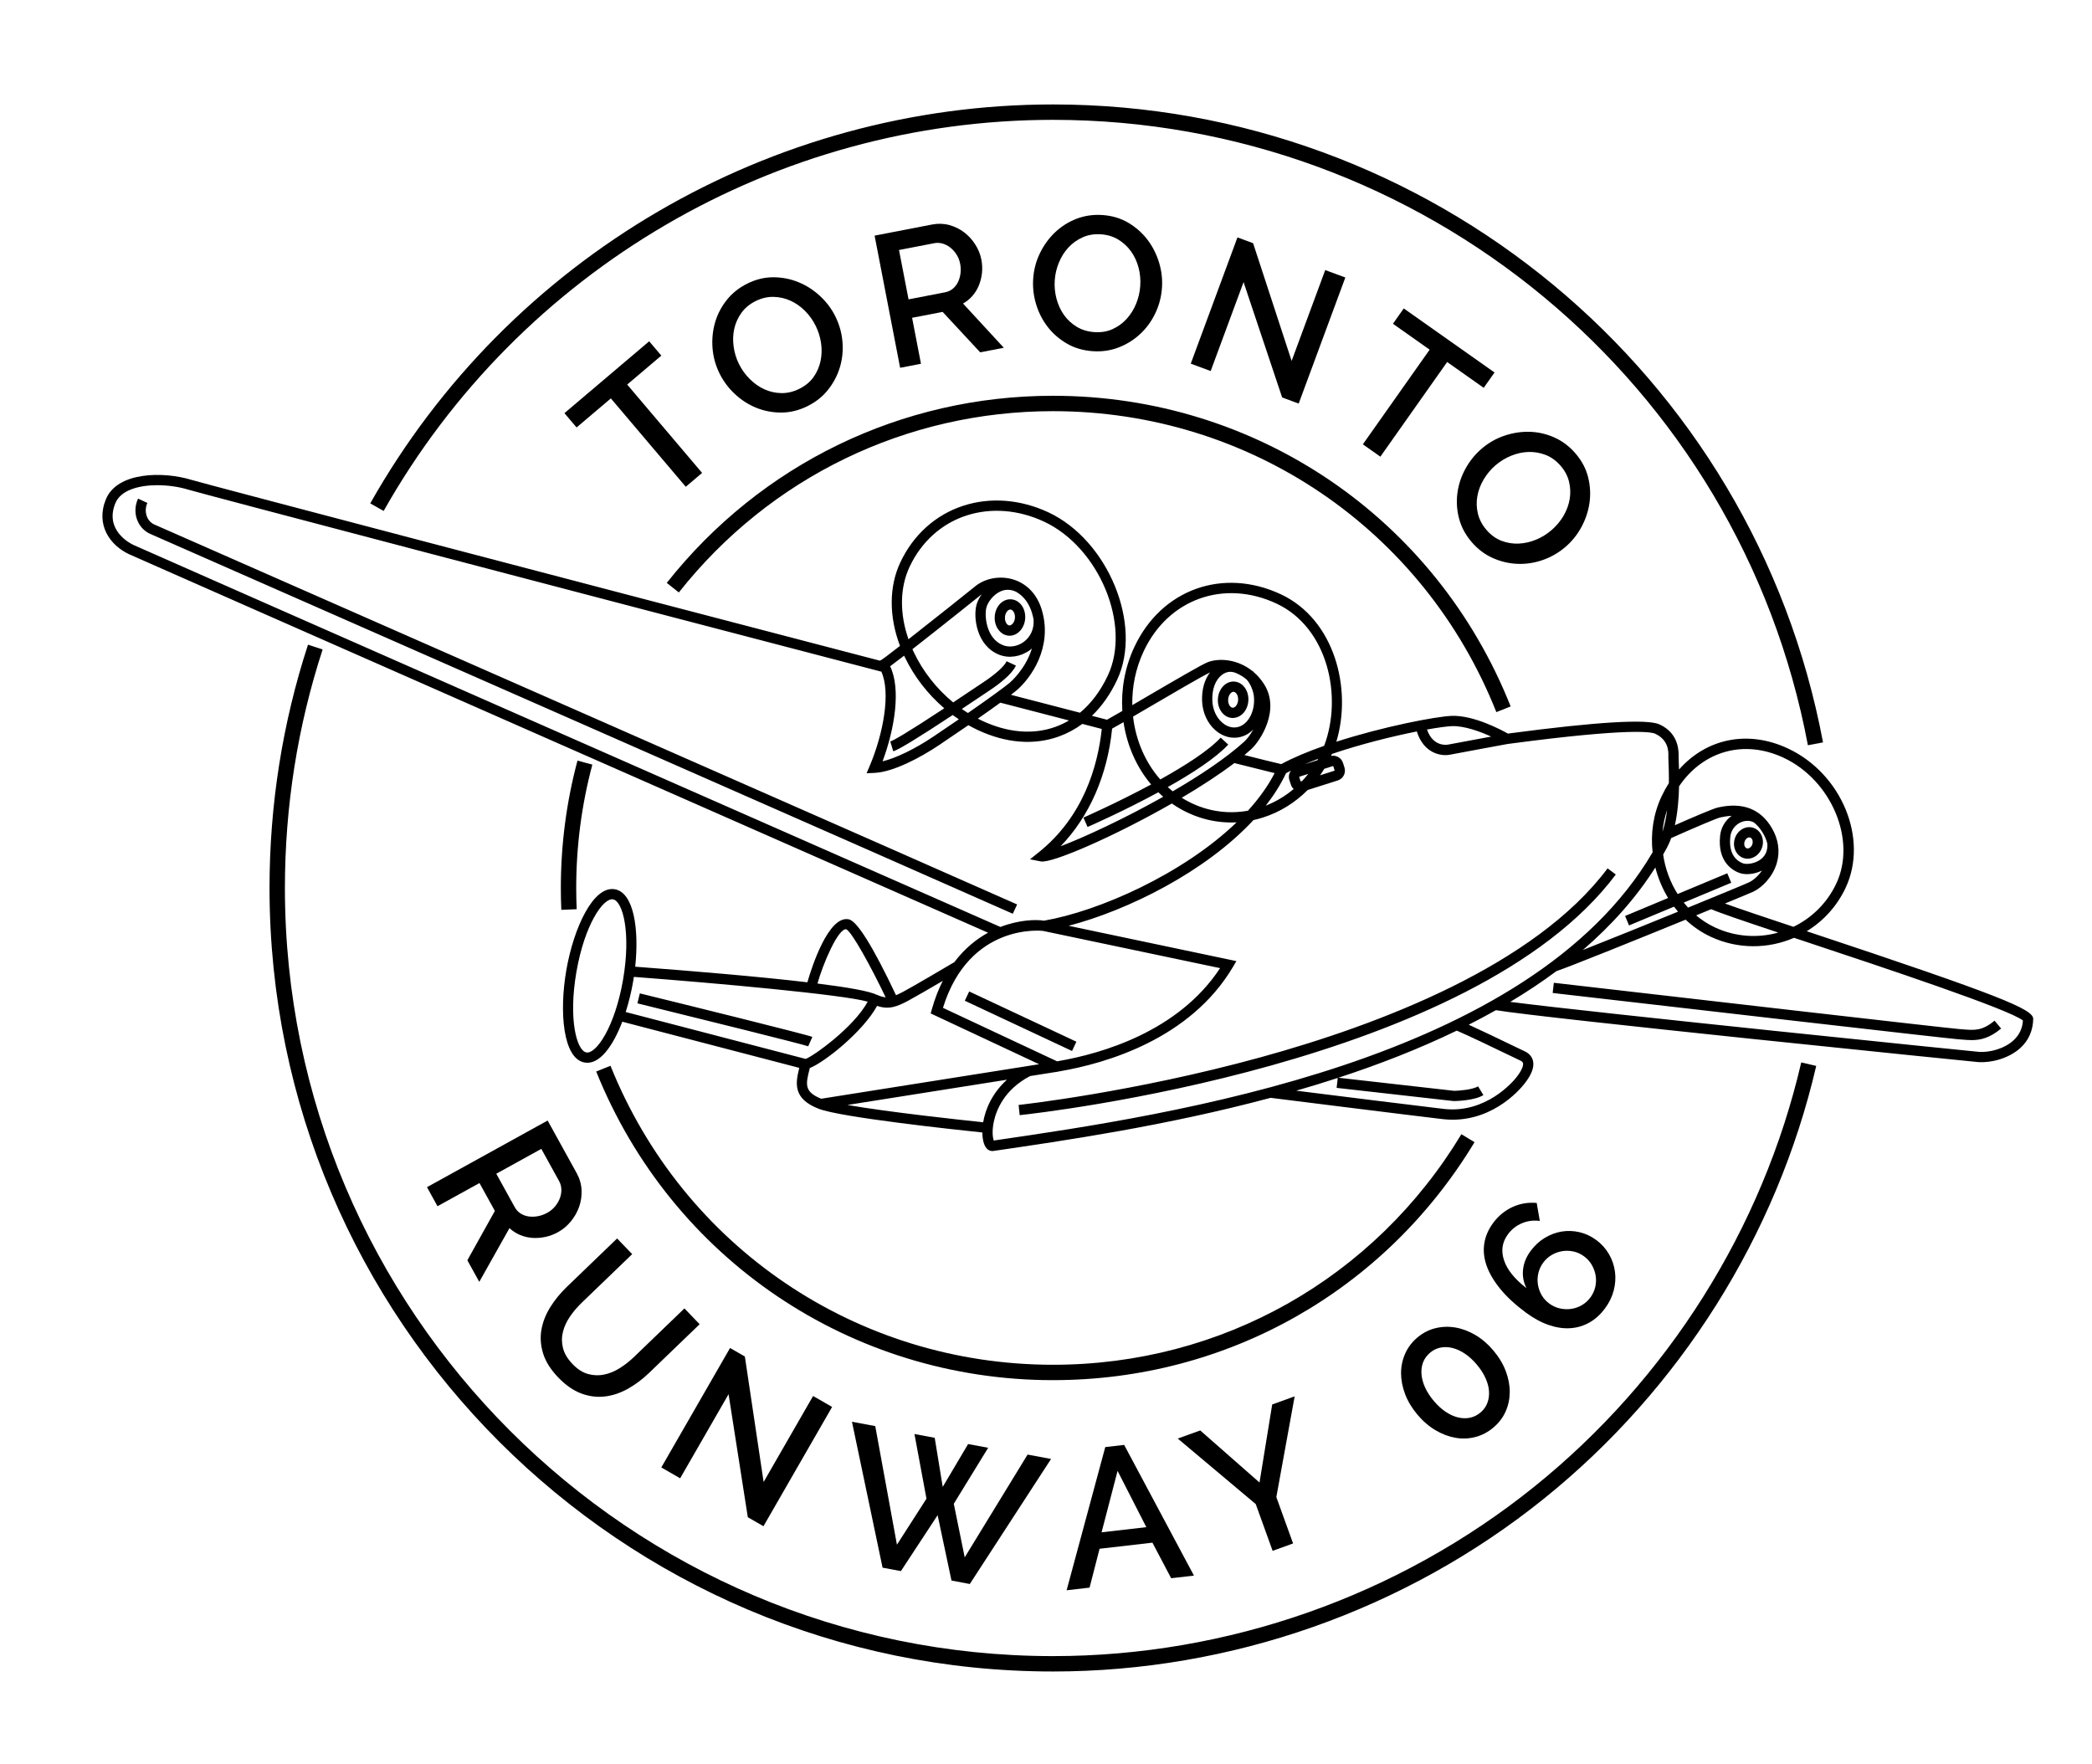 <?xml version="1.0" encoding="UTF-8"?>
<svg xmlns="http://www.w3.org/2000/svg" width="204" height="172" version="1.1" viewBox="0 0 204 172">
  <!-- Generator: Adobe Illustrator 28.6.0, SVG Export Plug-In . SVG Version: 1.2.0 Build 709)  -->
  <g>
    <g id="Layer_1">
      <path d="M96.762,112.24c-.209,0-.61-.095-.823-.766-.091-.285-.144-.64-.148-1.043-2.566-.267-13.776-1.466-15.953-2.31-2.547-.987-2.266-2.503-1.896-3.99-2.604-.676-14.743-3.844-17.259-4.501-.931,2.441-2.256,4.23-3.671,3.981-2.112-.366-2.497-4.917-1.787-9.014h0c.713-4.097,2.613-8.239,4.725-7.884,1.863.324,2.382,3.903,1.992,7.553,5.771.434,12.107.968,16.788,1.52.443-1.542,2.054-6.486,4-6.146.788.079,2.362,2.572,4.646,7.408.216-.092.453-.212.727-.356,1.053-.562,4.442-2.565,4.962-2.873.998-1.326,2.146-2.243,3.285-2.868-9.93-4.373-83.097-36.594-83.772-36.911-1.855-.871-3.271-2.864-2.252-5.354,1.105-2.699,5.625-2.727,8.332-1.896,1.133.348,37.245,9.841,67.139,17.634l.132-.062c.155-.087.867-.628,1.833-1.379-1.081-2.856-1.081-5.769.028-8.134,1.258-2.684,3.434-4.647,6.128-5.527,2.645-.864,5.6-.635,8.327.643,5.824,2.732,9.201,10.969,6.693,16.322-.654,1.395-1.484,2.576-2.462,3.514l1.472.382c.261-.14.812-.458,1.495-.854-.132-2.089.239-4.247,1.176-6.247,2.635-5.616,8.642-7.774,14.29-5.127,5.221,2.447,6.967,9.193,5.403,14.374,4.582-1.478,9.663-2.455,11.229-2.521,2.132-.088,4.827,1.347,5.5,1.727l.149-.02c8.537-1.132,13.46-1.425,14.64-.873,1.275.598,1.901,1.658,1.86,3.151-.002.144.004.271.011.443.008.21.02.483.027.805,2.667-3.02,6.703-3.892,10.624-2.054,5.236,2.455,7.864,8.802,5.625,13.582-.854,1.821-2.195,3.262-3.796,4.239.096.031.191.063.287.095,18.723,6.221,21.737,7.504,21.801,8.429-.017,1.138-.44,2.104-1.226,2.834-1.149,1.068-2.881,1.473-4.089,1.407-.316-.018-42.577-4.3-47.079-5.067-.87.49-1.753.961-2.653,1.417,1.257.571,3.095,1.458,4.317,2.048.578.278.984.476,1.062.508.593.25.807.65.881.942.158.615-.116,1.358-.838,2.272-.528.667-3.391,3.961-7.974,3.436-3.668-.432-15.747-1.948-16.769-2.076-10.178,2.728-20.102,4.172-27.048,5.183-.023.003-.054.006-.092.006ZM100.458,104.926c-2.533,1.317-3.306,3.336-3.541,4.428-.206.956-.105,1.609-.012,1.862,17.18-2.5,52.285-7.677,64.248-28.107-.202-1.828.061-3.716.867-5.438.218-.463.458-.901.719-1.311.011-.886-.02-1.635-.037-2.084-.008-.188-.014-.328-.014-.41l.002-.101c.012-.436.045-1.594-1.285-2.217-.354-.167-2.416-.588-14.084.959l-.305.04c-.279.051-5.179.954-5.597,1.04-.866.18-2.581-.095-3.259-2.261-2.369.471-5.469,1.237-8.278,2.192-.027.066-.056.131-.085.196.226-.048.459-.017.668.091.238.123.414.331.494.585l.146.45c.167.533-.127,1.098-.654,1.263l-2.931.931c-1.223,1.231-2.718,2.162-4.368,2.686-.306.097-.614.18-.923.248-4.677,5.041-12.218,8.79-18.023,10.308,4.742.995,15.122,3.183,15.677,3.3l.684.145-.357.601c-4.174,7.007-12.343,9.359-16.84,10.138-.119.021-.202.035-.246.045l-.166.037-.015-.008-2.484.394ZM82.635,107.748c4.022.704,11.24,1.479,13.237,1.687.221-1.312.907-2.867,2.321-4.15l-15.559,2.464ZM126.399,106.356c3.956.496,11.603,1.45,14.388,1.778,4.125.476,6.784-2.699,7.072-3.063.711-.898.681-1.301.655-1.402-.011-.04-.041-.16-.302-.27-.073-.031-.5-.236-1.106-.529-1.409-.68-3.94-1.9-5.05-2.371-3.69,1.787-7.592,3.302-11.544,4.594l11.294,1.277c.411-.008,1.761-.095,2.326-.438l.52.854c-.9.549-2.696.58-2.897.582l-11.416-1.287.109-.966c-1.346.439-2.697.853-4.049,1.242ZM78.968,104.149l-.016.062c-.383,1.525-.562,2.24,1.123,2.93l21.252-3.365-10.573-4.954.115-.408c.292-1.037.653-1.955,1.063-2.766-1.2.704-2.702,1.577-3.361,1.929-1.055.561-1.868.912-3.043.509-1.336,2.453-5.028,5.442-6.561,6.064ZM91.952,98.278l11.13,5.215c.035-.006.074-.013.117-.021,4.196-.726,11.706-2.865,15.777-9.066-3.243-.684-16.65-3.509-17.267-3.631-.068-.011-7.178-.834-9.757,7.503ZM61.014,98.684c2.809.732,16.225,4.234,17.554,4.576.756-.286,4.65-3.036,6.046-5.583-2.362-.688-14.743-1.809-22.801-2.417-.024.157-.049.313-.076.469-.175,1.004-.42,2.012-.723,2.955ZM56.21,94.768c-.802,4.626.026,7.694.973,7.859.941.164,2.764-2.445,3.569-7.069.802-4.625-.027-7.694-.973-7.859-.956-.161-2.765,2.447-3.569,7.07h0ZM147.27,97.695c8.103,1.059,45.444,4.862,45.74,4.879.97.06,2.425-.278,3.352-1.142.553-.514.855-1.158.902-1.919-1.322-1.087-13.671-5.189-21.111-7.662-.417-.139-.819-.272-1.21-.402-2.518,1.089-5.475,1.137-8.146-.114-.903-.424-1.715-.987-2.425-1.655-5.013,2.047-11.244,4.56-12.6,5.019-1.432,1.063-2.937,2.061-4.502,2.997ZM85.498,96.994c.328.154.604.237.865.259-1.479-3.09-3.281-6.354-3.838-6.638-.792-.121-2.282,3.39-2.81,5.292,2.949.369,5.093.744,5.776,1.1l.006-.013ZM161.421,84.588c-1.91,3.006-4.312,5.676-7.073,8.052,2.496-.986,6.103-2.442,9.284-3.739-.136-.159-.268-.323-.393-.49l-4.385,1.83-.385-.922,4.197-1.753c-.56-.92-.98-1.928-1.246-2.978ZM165.398,89.26c.549.463,1.158.858,1.822,1.169,2.012.942,4.2,1.066,6.185.509-3.541-1.181-5.746-1.934-6.538-2.28-.467.191-.958.394-1.469.603ZM15.342,47.313c-1.822,0-3.574.485-4.092,1.752-1.084,2.649,1.458,3.933,1.751,4.07.727.34,80.036,35.266,84.554,37.256,1.819-.704,3.465-.74,4.252-.614,5.347-.92,13.55-4.549,18.78-9.589-1.898.102-3.791-.348-5.501-1.321-.281-.16-.553-.332-.813-.516-5.603,3.205-11.707,5.858-12.773,5.649l-1.06-.207.843-.675c4.359-3.486,5.764-8.391,6.155-12.035l-1.897-.493c-.704.521-1.469.932-2.286,1.227-2.429.874-5.165.656-7.909-.63-.31-.146-.616-.303-.916-.472-.844.582-1.798,1.231-2.858,1.942-1.871,1.256-4.502,2.627-6.274,2.708l-.792.036.309-.73c1.32-3.125,2.073-7.162,1.115-9.208l-.007.028c-29.977-7.813-66.413-17.392-67.559-17.744-.877-.27-1.961-.434-3.021-.434ZM168.206,88.105c1.394.507,3.906,1.349,6.681,2.271,1.778-.859,3.283-2.31,4.185-4.233,1.979-4.223-.473-10.062-5.143-12.252-3.866-1.812-7.864-.657-10.195,2.781-.027,1.167-.129,2.534-.41,3.798,1.503-.665,3.794-1.658,4.238-1.739l.122-.024c2.298-.479,4.017.202,5.09,2.027.659,1.117.824,2.315.478,3.464-.403,1.334-1.421,2.335-2.25,2.737-.172.083-1.24.53-2.795,1.171ZM164.188,88.014c.135.168.274.331.42.489,3.116-1.272,5.633-2.313,5.957-2.47.398-.192.877-.595,1.249-1.139-.775.385-1.648.426-2.174.237-.664-.238-2.177-1.069-1.905-3.635.082-.789.491-1.488,1.12-1.942-.344.015-.673.068-.969.13l-.145.029c-.321.065-2.633,1.053-4.776,2.009-.119.33-.255.644-.411.934-.122.227-.246.45-.374.673.196,1.369.682,2.691,1.413,3.849l4.841-2.021.385.923-4.631,1.934ZM170.399,80.042c-.232,0-.475.057-.706.171-.541.268-.901.787-.964,1.388-.189,1.795.7,2.393,1.248,2.589.332.12,1.139.047,1.721-.395.469-.356.686-.866.645-1.514-.083-.349-.227-.696-.431-1.042-.262-.444-.555-.78-.866-1.029-.193-.113-.415-.169-.646-.169ZM108.449,71.047c-.465,4.578-2.225,8.572-5.025,11.474,2.234-.844,6.184-2.671,10.007-4.826-.162-.141-.32-.287-.475-.437-3.389,1.839-6.663,3.279-6.904,3.384l-.4-.916c.058-.025,3.254-1.431,6.599-3.229-1.432-1.694-2.357-3.82-2.691-6.078-.522.301-.879.504-1.109.628ZM162.569,78.978c-.238.697-.387,1.414-.45,2.136.213-.663.355-1.396.45-2.136ZM115.237,77.792c.113.071.229.14.345.206,1.888,1.074,4.021,1.435,6.11,1.056,1.056-1.162,1.944-2.388,2.603-3.665-.596-.142-1.728-.423-3.928-.98-1.469,1.116-3.251,2.274-5.13,3.383ZM125.407,75.396c-.517,1.096-1.186,2.152-1.978,3.166.989-.387,1.907-.938,2.722-1.624-.127-.117-.222-.265-.274-.433l-.146-.45c-.103-.322-.032-.659.157-.911-.165.083-.326.167-.481.252ZM113.873,76.751c.156.144.317.281.483.414,2.678-1.556,5.218-3.248,6.976-4.845.238-.216.581-.641.883-1.184-.461.466-1.028.742-1.648.794-.723.062-1.457-.199-2.062-.733-.772-.682-1.24-1.716-1.284-2.835-.044-1.107.232-2.085.771-2.791-.825.397-3.805,2.142-6.019,3.438-.568.333-1.06.62-1.484.867.261,2.294,1.18,4.46,2.655,6.131,2.387-1.325,4.712-2.805,5.893-4.08l.734.68c-1.224,1.321-3.524,2.81-5.898,4.143ZM126.831,76.199v.004l.147-.047c.209-.221.409-.452.599-.693l-.891.282.143.455h.002ZM129.135,74.97c-.132.216-.271.427-.416.633l1.431-.455-.143-.455-.872.276ZM128.542,73.998c-.451.17-.889.345-1.31.525l1.236-.393c.025-.044.049-.088.073-.132ZM121.351,73.627c1.26.318,3.048.768,3.587.885,1.179-.639,2.63-1.24,4.185-1.784,1.829-4.833.349-11.53-4.638-13.868-5.125-2.401-10.574-.447-12.96,4.646-.79,1.684-1.145,3.489-1.109,5.255.344-.201.699-.409,1.052-.616,3.326-1.947,5.725-3.343,6.298-3.569,1.064-.418,2.884-.327,4.354.852l.013-.014c.055.05.106.102.157.157.342.3.662.662.944,1.094,1.66,2.527-.321,5.572-1.23,6.395-.205.187-.423.375-.652.566ZM86.799,64.968c1.078,2.219.44,6.125-.737,9.273,1.316-.318,3.152-1.204,4.953-2.413.897-.602,1.727-1.166,2.483-1.685-.202-.135-.4-.274-.595-.419-3.427,2.261-5.252,3.373-5.8,3.537l-.287-.958c.313-.094,1.533-.779,5.264-3.234-1.612-1.379-2.953-3.107-3.868-5.03-.016-.034-.032-.069-.048-.103-.562.434-1.038.794-1.364,1.032ZM139.151,71.137c.607,1.749,2.003,1.482,2.066,1.47.284-.058,2.617-.49,4.189-.78-1.062-.492-2.622-1.062-3.823-1.019-.495.021-1.351.136-2.433.33ZM95.353,70.077c.138.071.278.14.418.206,2.5,1.172,4.971,1.378,7.146.595.46-.166.902-.374,1.324-.623l-6.692-1.736c-.583.423-1.316.945-2.196,1.559ZM119.971,65.509c-.277,0-.567.105-.828.308-.631.489-.967,1.402-.923,2.505.032.849.378,1.623.946,2.125.397.351.851.521,1.316.486.518-.043.988-.358,1.328-.888.366-.571.532-1.312.469-2.084-.043-.51-.305-1.248-.715-1.7-.415-.353-.858-.583-1.29-.724l-.004.015c-.098-.029-.197-.043-.3-.043ZM93.793,69.135c.195.137.394.268.595.394,2.211-1.533,3.642-2.587,4.063-2.943.092-.078,1.562-1.34,2.174-3.348-.065.056-.133.109-.204.161-.886.648-2.028.82-2.978.449-2.211-.866-2.544-3.628-2.226-4.847.083-.322.26-.697.519-1.058,0,0,0,0,0,0-.057.046-3.996,3.205-6.762,5.361.045.102.092.203.14.304.896,1.884,2.231,3.569,3.834,4.885.786-.521,1.669-1.109,2.658-1.774l.369-.248c1.142-.761,1.959-1.505,2.186-1.991l.906.423c-.397.851-1.599,1.774-2.536,2.399l-.366.246c-.855.575-1.646,1.103-2.372,1.585ZM98.583,67.754l6.73,1.746c1.095-.909,2.016-2.135,2.719-3.637,2.299-4.904-.836-12.47-6.211-14.992-2.496-1.169-5.192-1.382-7.591-.598-2.429.794-4.394,2.57-5.534,5.001h0c-.957,2.04-.983,4.556-.105,7.062,2.461-1.926,5.819-4.603,6.515-5.17.979-.795,2.436-1.052,3.715-.655,1.351.421,2.338,1.483,2.779,2.992,1.066,3.632-1.071,6.64-2.502,7.844-.106.09-.277.225-.514.405ZM98.273,57.512c-.25,0-.497.057-.74.17-.695.325-1.213,1.052-1.347,1.57-.204.782-.021,3.02,1.623,3.664.636.248,1.411.125,2.022-.324.667-.489,1.017-1.269.958-2.139h.008c-.039-.218-.091-.44-.157-.666-.28-.958-.83-1.681-1.574-2.089-.266-.124-.53-.186-.792-.186ZM99.435,108.741l-.106-.994c.11-.012,11.086-1.206,23.61-4.65,11.514-3.166,26.728-8.933,33.824-18.422l.801.599c-13.877,18.558-56.328,23.277-58.129,23.468ZM104.54,102.485l-10.456-4.9.425-.906,10.455,4.9-.424.906ZM78.812,102.027c-.531-.199-10.252-2.614-16.656-4.189l.238-.971c3.829.941,16.355,4.029,16.822,4.246l-.404.914ZM192.267,101.424c-.31,0-.615-.025-.926-.052l-.39-.03c-1.116-.082-28.025-3.185-39.544-4.514l.115-.994c11.512,1.329,38.404,4.43,39.5,4.51l.401.032c1.125.092,1.868.156,3.074-.848l.641.768c-1.118.932-2.013,1.128-2.872,1.128ZM98.761,89.101c-1.211-.568-83.314-36.689-84.144-37.054-1.25-.584-1.763-2.12-1.152-3.427l.906.423c-.331.708-.145,1.718.659,2.094,3.375,1.485,82.933,36.486,84.155,37.059l-.425.906ZM170.417,83.736c-.122,0-.245-.018-.366-.054-.739-.228-1.137-1.076-.889-1.893h0c.246-.815,1.046-1.302,1.788-1.076.738.227,1.136,1.076.889,1.893-.21.682-.804,1.13-1.422,1.13ZM170.577,81.657c-.186,0-.383.174-.458.422h0c-.087.287.015.583.224.646.196.06.451-.126.54-.412.086-.285-.017-.581-.225-.645-.026-.008-.054-.012-.081-.012ZM120.217,70.012c-.029,0-.06,0-.089-.003-.413-.027-.797-.261-1.052-.641-.231-.345-.343-.783-.312-1.233.035-.53.262-1.013.622-1.327.283-.247.632-.374.983-.345.348.023.678.192.925.475.314.36.475.87.438,1.399-.035.53-.262,1.014-.621,1.327-.26.226-.574.348-.895.348ZM120.282,67.46c-.101,0-.185.055-.238.102-.159.138-.264.377-.281.64-.016.228.037.45.145.61.048.07.148.19.29.2.105.007.2-.051.258-.101.158-.138.263-.377.28-.64.018-.263-.054-.515-.193-.674-.051-.058-.134-.129-.24-.136-.007,0-.013,0-.02,0ZM98.449,61.991c-.027,0-.055,0-.083-.002-.82-.059-1.431-.901-1.366-1.877.066-.993.77-1.728,1.603-1.672.833.059,1.432.882,1.366,1.874-.063.944-.736,1.678-1.521,1.678ZM98.519,59.437c-.225,0-.491.297-.521.742-.031.458.206.796.437.813.221-.016.506-.287.537-.744.031-.457-.206-.793-.436-.81-.005,0-.011,0-.017,0Z"/>
      <path d="M64.488,34.678l-3.328,2.821,7.305,8.616-1.593,1.351-7.305-8.616-3.342,2.833-1.184-1.396,8.264-7.006,1.184,1.396Z"/>
      <path d="M78.738,39.606c-.841.414-1.689.622-2.547.623-.857.003-1.672-.153-2.444-.465-.771-.314-1.47-.764-2.095-1.351-.625-.585-1.122-1.254-1.492-2.006-.386-.785-.612-1.608-.678-2.468-.066-.86.017-1.691.248-2.492.231-.8.612-1.533,1.144-2.2.53-.666,1.205-1.201,2.023-1.604.84-.413,1.692-.615,2.555-.606.862.008,1.679.174,2.448.495.77.322,1.465.773,2.087,1.354s1.115,1.24,1.479,1.981c.387.786.616,1.607.687,2.464.072.858-.012,1.686-.252,2.484-.24.797-.625,1.53-1.156,2.195-.53.667-1.2,1.198-2.007,1.595ZM72.051,35.477c.272.554.625,1.046,1.057,1.479.433.433.91.768,1.432,1.006.522.237,1.074.361,1.655.371.582.009,1.16-.127,1.735-.41.597-.294,1.063-.677,1.401-1.152.336-.475.564-.996.684-1.562.12-.566.137-1.146.053-1.736-.083-.59-.257-1.151-.518-1.682-.277-.563-.631-1.059-1.061-1.487-.43-.428-.904-.757-1.424-.99-.519-.231-1.067-.354-1.643-.366-.577-.011-1.146.121-1.71.398-.598.293-1.066.679-1.409,1.156-.342.478-.575.994-.7,1.55s-.146,1.133-.065,1.732c.081.598.252,1.164.513,1.694Z"/>
      <path d="M87.776,35.865l-2.49-12.888,5.608-1.084c.581-.112,1.14-.094,1.677.053.537.147,1.019.384,1.446.708.426.327.789.721,1.084,1.185.297.463.496.956.596,1.476.084.435.104.864.061,1.287-.044.423-.142.825-.294,1.206-.152.381-.362.727-.629,1.034-.266.31-.576.561-.927.755l3.978,4.314-2.305.445-3.662-3.943-2.977.575.866,4.483-2.033.393ZM88.596,29.192l3.557-.688c.291-.056.542-.17.752-.343.212-.173.38-.388.507-.645.126-.255.209-.539.25-.848.041-.309.029-.627-.034-.954-.063-.327-.18-.625-.351-.893s-.372-.493-.602-.675c-.229-.182-.481-.312-.753-.392s-.542-.093-.808-.041l-3.448.666.93,4.811Z"/>
      <path d="M106.544,34.245c-.934-.067-1.771-.315-2.514-.745-.741-.43-1.366-.975-1.875-1.636-.508-.661-.884-1.401-1.128-2.222-.245-.821-.335-1.649-.275-2.485.062-.873.281-1.697.659-2.474.376-.776.867-1.451,1.47-2.026.604-.574,1.303-1.016,2.097-1.323.795-.307,1.646-.428,2.556-.363.935.067,1.772.321,2.512.764.741.442,1.363.997,1.865,1.663.502.666.874,1.407,1.119,2.221.244.814.338,1.633.278,2.457-.062.873-.279,1.698-.65,2.474s-.86,1.449-1.471,2.017c-.608.567-1.31,1.006-2.104,1.313-.795.308-1.641.429-2.538.365ZM102.854,27.308c-.044.615.012,1.218.167,1.81s.398,1.122.729,1.59c.331.469.746.854,1.244,1.155.496.301,1.065.475,1.704.521.665.048,1.261-.048,1.791-.289s.988-.575,1.379-1.003c.389-.43.696-.92.921-1.473.226-.552.358-1.123.4-1.713.045-.627-.01-1.234-.166-1.82-.155-.585-.4-1.109-.73-1.572-.332-.462-.743-.844-1.233-1.145-.492-.301-1.05-.474-1.678-.519-.663-.047-1.263.048-1.8.288-.536.24-.998.568-1.387.985-.389.417-.698.905-.929,1.463-.232.558-.369,1.132-.411,1.722Z"/>
      <path d="M121.265,27.51l-3.206,8.67-1.943-.719,4.553-12.311,1.526.564,3.757,11.481,3.277-8.859,1.96.725-4.548,12.294-1.613-.597-3.763-11.248Z"/>
      <path d="M144.682,37.817l-3.564-2.516-6.513,9.23-1.707-1.204,6.513-9.23-3.58-2.526,1.055-1.495,8.853,6.246-1.056,1.496Z"/>
      <path d="M143.524,52.875c-.611-.709-1.025-1.479-1.244-2.308-.218-.829-.271-1.657-.162-2.483.109-.827.369-1.616.779-2.367.41-.752.933-1.4,1.568-1.948.662-.571,1.401-.998,2.218-1.277s1.641-.408,2.474-.386c.832.023,1.639.207,2.417.554.777.346,1.465.865,2.06,1.556.611.71,1.021,1.483,1.23,2.32.208.836.253,1.668.135,2.494-.118.826-.38,1.612-.785,2.36-.405.747-.921,1.392-1.546,1.93-.663.571-1.4.999-2.213,1.284-.812.284-1.634.411-2.467.379-.832-.032-1.638-.221-2.416-.566-.778-.347-1.461-.861-2.048-1.542ZM145.84,45.366c-.467.402-.855.867-1.166,1.394-.311.528-.515,1.074-.613,1.639-.1.565-.08,1.129.057,1.696.138.564.415,1.089.833,1.576.435.504.924.859,1.468,1.065.543.207,1.104.297,1.685.271.577-.028,1.143-.156,1.693-.385.55-.23,1.049-.539,1.497-.925.476-.41.866-.876,1.173-1.399.306-.523.505-1.067.6-1.627.094-.561.075-1.122-.059-1.683-.133-.561-.404-1.079-.814-1.554-.435-.504-.926-.863-1.473-1.073-.549-.211-1.107-.308-1.677-.288-.57.017-1.134.142-1.692.371-.56.229-1.062.538-1.511.923Z"/>
      <path d="M102.685,162.992c-42.128,0-76.402-34.273-76.402-76.402,0-8.112,1.263-16.094,3.753-23.725l1.426.466c-2.441,7.479-3.679,15.305-3.679,23.259,0,41.301,33.601,74.902,74.902,74.902,17.018,0,33.677-5.861,46.91-16.506,13.038-10.486,22.29-25.185,26.052-41.386l1.461.34c-3.838,16.526-13.274,31.519-26.572,42.215-13.498,10.857-30.491,16.837-47.85,16.837ZM102.685,134.583c-19.708,0-37.193-11.813-44.546-30.096l1.392-.561c7.123,17.712,24.062,29.156,43.154,29.156,16.428,0,31.314-8.404,39.821-22.48l1.283.775c-8.78,14.53-24.146,23.205-41.104,23.205ZM54.736,88.723c-.031-.707-.047-1.418-.047-2.133,0-4.215.546-8.394,1.624-12.419l1.449.388c-1.043,3.899-1.573,7.947-1.573,12.031,0,.693.017,1.383.046,2.069l-1.499.064ZM176.296,72.671c-6.641-35.337-37.599-60.985-73.612-60.985-26.984,0-51.995,14.613-65.272,38.138l-1.307-.737C49.649,25.091,75.16,10.185,102.685,10.185c36.734,0,68.312,26.162,75.086,62.208l-1.475.277ZM145.915,69.441c-7.08-17.828-24.049-29.347-43.23-29.347-14.305,0-27.605,6.443-36.489,17.677l-1.177-.931c9.17-11.596,22.899-18.247,37.666-18.247,19.799,0,37.316,11.891,44.625,30.293l-1.395.554Z"/>
      <g>
        <path d="M41.637,115.764l11.765-6.497,2.829,5.122c.293.53.452,1.081.479,1.65.026.569-.052,1.113-.234,1.632-.182.52-.452.996-.81,1.432-.358.436-.774.784-1.249,1.047-.398.22-.81.375-1.235.466-.426.091-.848.122-1.267.094-.419-.028-.822-.123-1.207-.285-.385-.163-.728-.385-1.027-.666l-2.945,5.238-1.162-2.104,2.683-4.813-1.501-2.718-4.093,2.26-1.025-1.856ZM48.395,114.454l1.794,3.249c.146.266.337.474.572.625s.497.248.787.29c.29.042.592.033.906-.024s.62-.169.918-.334c.298-.165.551-.373.758-.624.207-.252.363-.518.467-.799.104-.281.152-.567.143-.857-.009-.291-.081-.558-.215-.801l-1.739-3.149-4.391,2.425Z"/>
        <path d="M55.821,133.004c.49.51.998.836,1.521.979.524.145,1.046.163,1.565.057.52-.105,1.028-.314,1.525-.627.497-.312.963-.678,1.4-1.098l4.909-4.727,1.484,1.541-4.909,4.727c-.664.64-1.363,1.164-2.098,1.574-.735.409-1.485.658-2.25.746-.765.089-1.531-.011-2.297-.298s-1.509-.804-2.227-1.549c-.744-.773-1.238-1.555-1.482-2.345s-.299-1.565-.164-2.326.423-1.494.865-2.199c.441-.706.976-1.36,1.604-1.965l4.909-4.727,1.471,1.528-4.909,4.727c-.445.429-.833.885-1.164,1.37-.331.484-.559.984-.684,1.5-.126.516-.123,1.037.011,1.566.133.529.44,1.044.921,1.544Z"/>
        <path d="M71.046,135.95l-4.721,8.203-1.838-1.058,6.704-11.648,1.444.831,1.829,12.234,4.825-8.384,1.854,1.067-6.694,11.632-1.526-.878-1.877-12Z"/>
        <path d="M89.175,139.836l1.973.369.781,4.787,2.476-4.179,1.955.365-3.352,5.459,1.065,5.226,6.131-10.023,2.289.428-7.923,12.191-1.787-.334-1.351-6.376-3.582,5.454-1.787-.334-2.985-14.229,2.271.424,2.115,11.564,2.88-4.487-1.172-6.305Z"/>
        <path d="M107.778,141.109l1.844-.212,6.805,12.745-2.221.255-1.828-3.467-5.154.594-.975,3.79-2.238.257,3.768-13.962ZM111.784,148.918l-2.805-5.488-1.559,5.99,4.363-.502Z"/>
        <path d="M117.041,139.488l5.78,5.077,1.237-7.611,2.19-.791-1.787,9.822,1.633,4.522-1.995.72-1.646-4.558-7.604-6.391,2.19-.791Z"/>
        <path d="M145.63,131.697c.537.637.938,1.302,1.201,1.996.263.693.394,1.376.391,2.048-.004.672-.138,1.305-.403,1.9s-.664,1.117-1.194,1.565c-.53.447-1.114.755-1.751.92-.637.166-1.283.192-1.94.078-.658-.114-1.307-.359-1.946-.735-.641-.377-1.229-.883-1.766-1.52s-.938-1.302-1.201-1.996c-.264-.693-.396-1.374-.398-2.042,0-.667.131-1.303.397-1.907.266-.604.664-1.131,1.195-1.579.53-.447,1.113-.75,1.749-.906.636-.157,1.285-.181,1.947-.071.663.11,1.313.354,1.954.729.64.377,1.228.883,1.766,1.52ZM144.009,133.065c-.366-.435-.751-.787-1.153-1.059-.402-.271-.808-.457-1.215-.559-.408-.102-.799-.114-1.173-.039-.373.076-.71.24-1.009.492-.318.27-.547.581-.685.937-.137.356-.19.743-.158,1.162.031.419.147.851.347,1.292.2.442.483.881.85,1.314.366.435.75.787,1.152,1.059.403.271.806.455,1.21.552.403.097.792.107,1.166.031.374-.075.72-.248,1.038-.517.299-.252.518-.557.655-.912s.192-.74.165-1.155c-.027-.414-.142-.842-.342-1.284-.199-.442-.482-.881-.849-1.314Z"/>
        <path d="M155.656,120.915c.517.383.931.842,1.24,1.378.31.535.505,1.104.586,1.706s.041,1.212-.119,1.831c-.161.62-.443,1.203-.85,1.751-.443.6-.954,1.062-1.532,1.387-.579.325-1.201.509-1.867.55s-1.365-.064-2.098-.316c-.732-.251-1.474-.655-2.225-1.211-1.034-.766-1.866-1.534-2.495-2.307-.63-.772-1.074-1.529-1.334-2.271-.259-.741-.333-1.464-.221-2.166.111-.703.4-1.368.866-1.998.511-.689,1.136-1.204,1.874-1.545.739-.341,1.528-.475,2.37-.401l.302,1.755c-.599-.082-1.174-.01-1.727.218-.553.227-1.014.589-1.382,1.086-.563.761-.689,1.605-.38,2.533.31.929,1.04,1.835,2.191,2.719-.291-.562-.403-1.162-.337-1.805.067-.642.314-1.251.743-1.829.391-.528.849-.95,1.374-1.269.525-.317,1.075-.523,1.647-.618s1.15-.074,1.734.06,1.129.388,1.637.764ZM155.084,126.522c.232-.314.392-.656.477-1.025s.098-.736.039-1.102c-.06-.366-.184-.713-.372-1.041s-.44-.608-.755-.842c-.314-.232-.653-.39-1.018-.471s-.727-.094-1.089-.04c-.361.054-.707.176-1.035.364-.328.189-.608.44-.842.755-.232.314-.392.656-.477,1.025-.085.37-.1.735-.046,1.097.054.362.173.705.356,1.03.184.324.433.603.747.835.314.233.656.392,1.025.477s.736.103,1.104.052c.367-.05.715-.17,1.043-.358.328-.189.608-.44.842-.756Z"/>
      </g>
    </g>
  </g>
</svg>